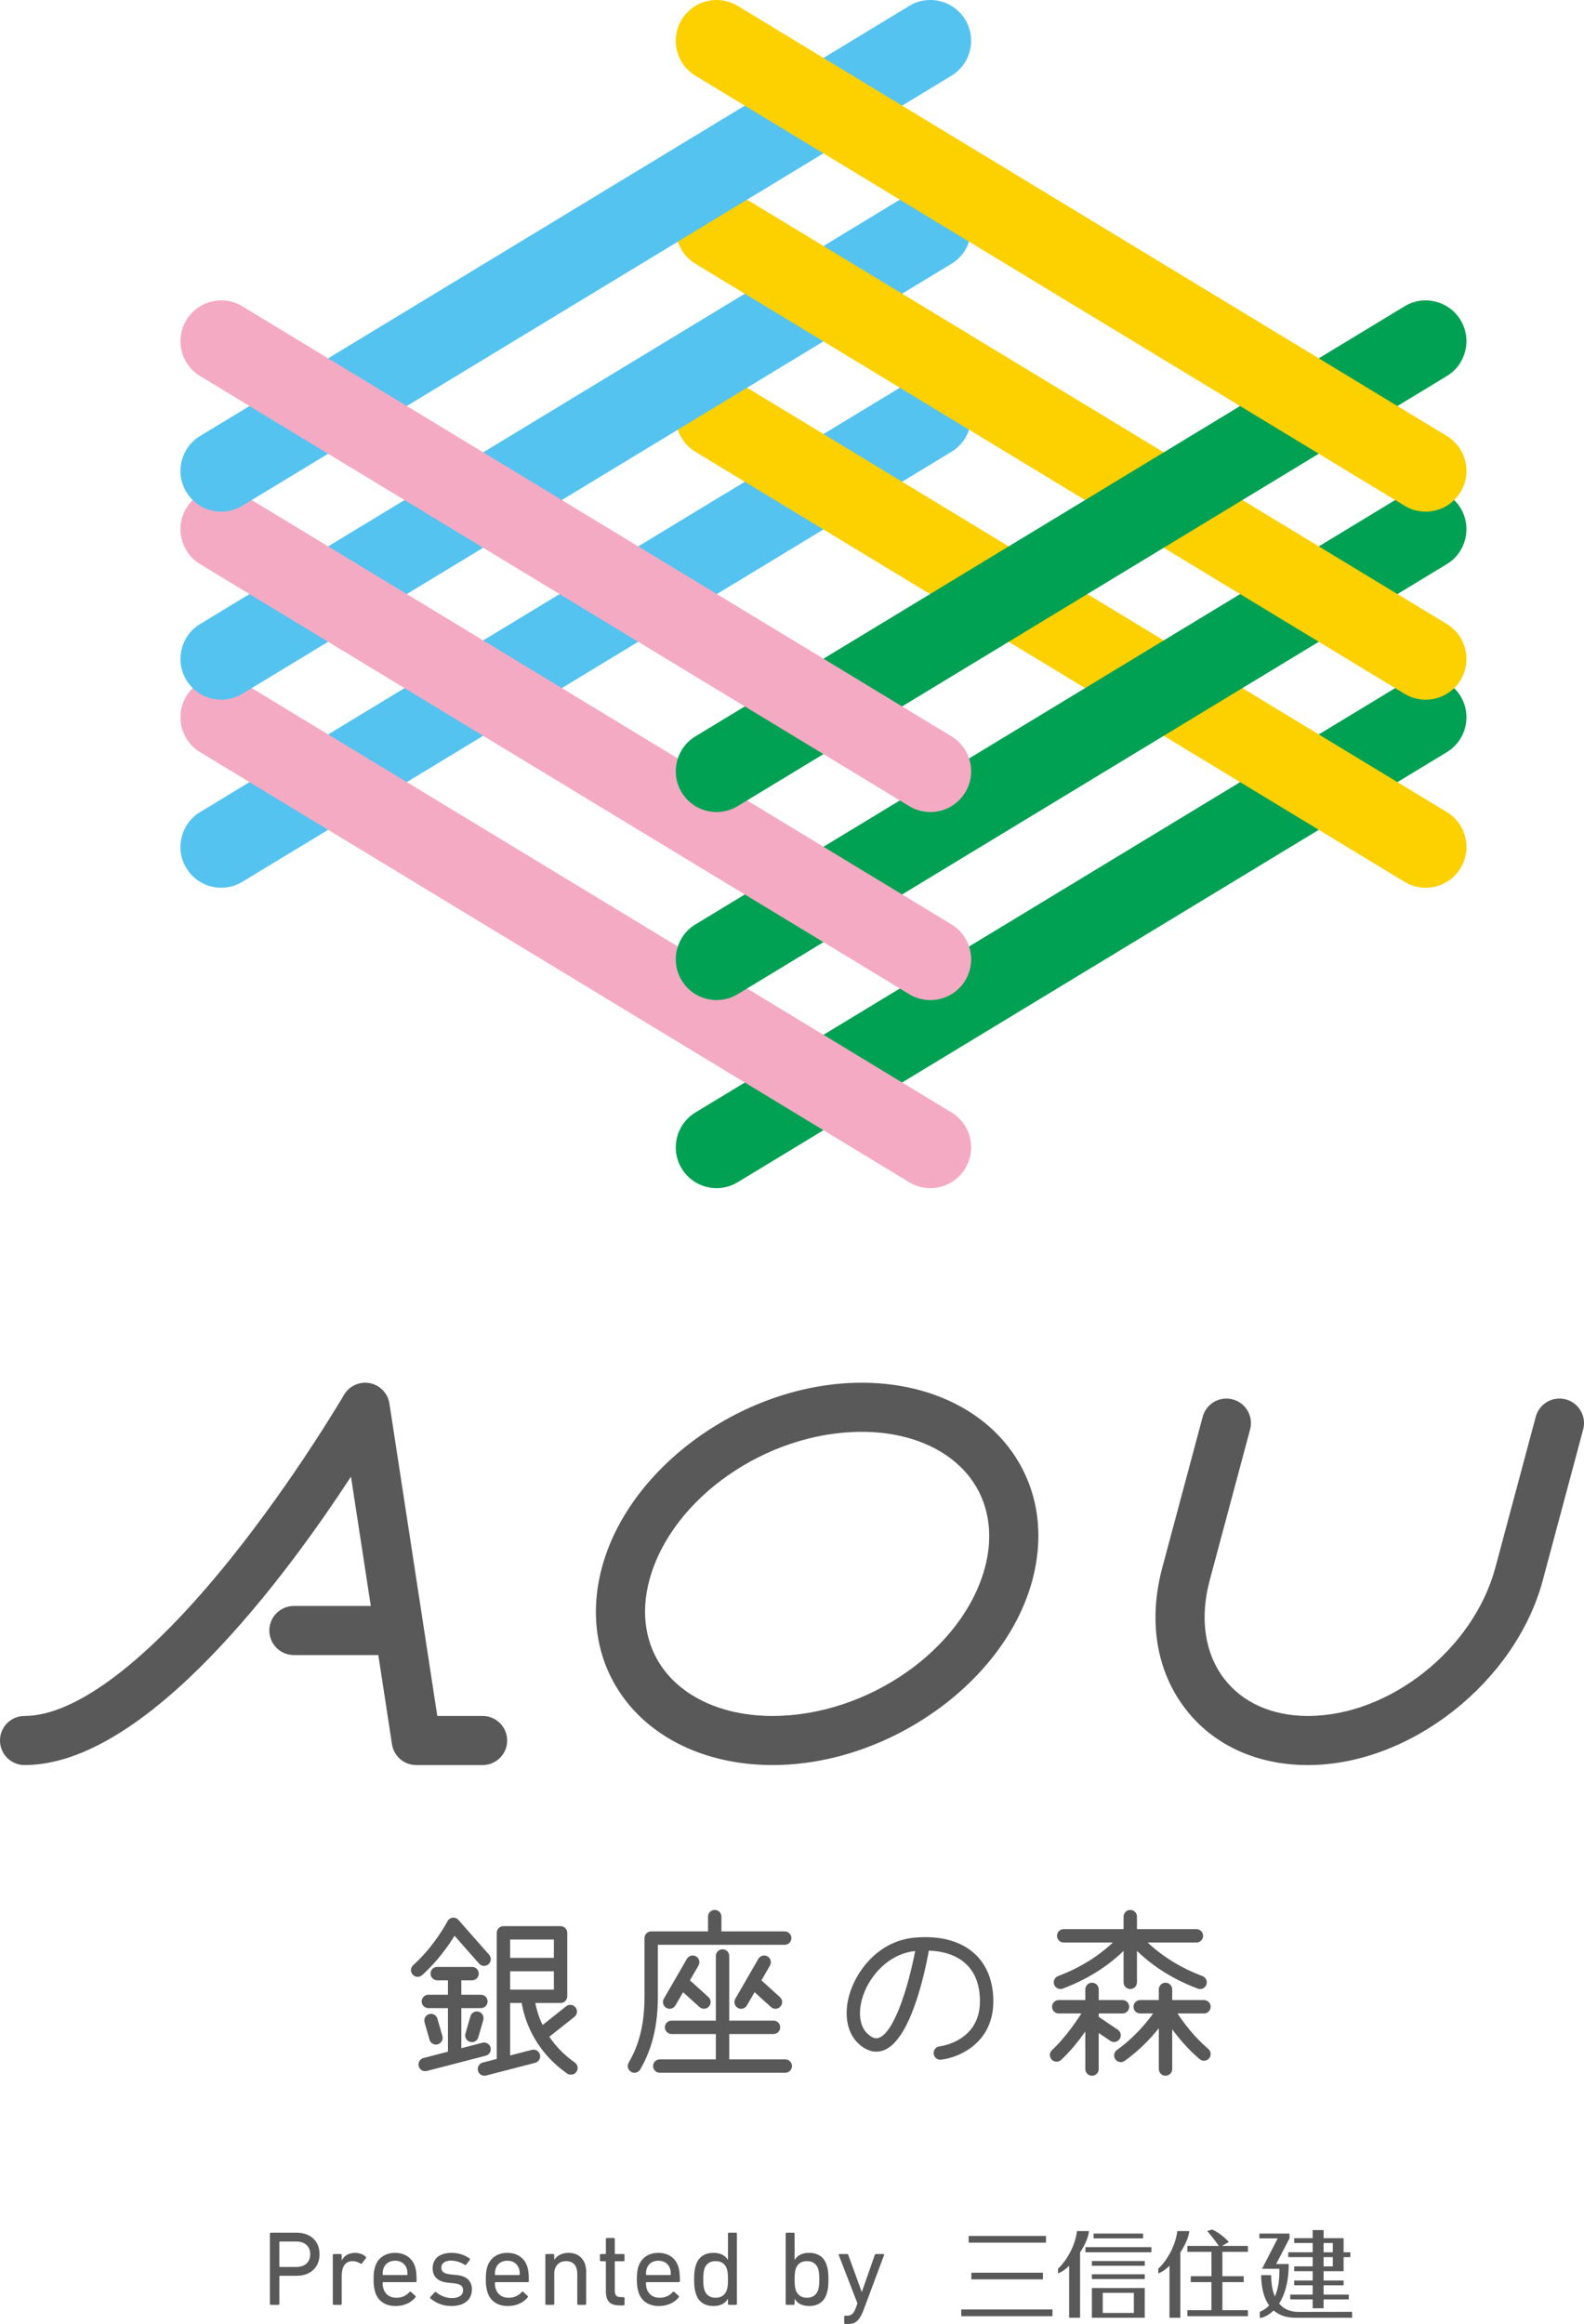<?xml version="1.0" encoding="UTF-8"?><svg id="_レイヤー_2" xmlns="http://www.w3.org/2000/svg" width="254.369" height="373" viewBox="0 0 254.369 373"><defs><style>.cls-1{fill:#f5aac3;}.cls-2{fill:#00a153;}.cls-3{fill:#55c3f0;}.cls-4{fill:#595959;}.cls-5{fill:#fdd000;}</style></defs><g id="design"><path class="cls-3" d="m35.531,142.488c-2.214,0-4.374-1.123-5.605-3.155-1.874-3.092-.887-7.119,2.205-8.992l113.881-69.026c3.092-1.876,7.117-.888,8.992,2.205,1.874,3.092.887,7.119-2.205,8.992l-113.881,69.026c-1.061.643-2.231.949-3.387.949Z"/><path class="cls-2" d="m115.073,190.7c-2.214,0-4.374-1.122-5.605-3.154-1.874-3.093-.887-7.119,2.205-8.992l113.88-69.026c3.091-1.876,7.118-.888,8.992,2.205,1.874,3.092.887,7.118-2.205,8.992l-113.88,69.026c-1.061.644-2.231.949-3.387.949Z"/><path class="cls-5" d="m228.94,142.488c-1.156,0-2.326-.306-3.387-.949l-113.88-69.026c-3.093-1.874-4.08-5.9-2.205-8.992,1.874-3.093,5.9-4.081,8.992-2.205l113.88,69.026c3.093,1.874,4.08,5.9,2.205,8.992-1.231,2.032-3.391,3.155-5.605,3.155Z"/><path class="cls-1" d="m149.399,190.7c-1.156,0-2.326-.305-3.387-.949L32.131,120.724c-3.093-1.874-4.08-5.9-2.205-8.992,1.873-3.093,5.9-4.081,8.992-2.205l113.881,69.026c3.093,1.874,4.08,5.9,2.205,8.992-1.231,2.032-3.391,3.154-5.605,3.154Z"/><path class="cls-3" d="m35.531,112.305c-2.214,0-4.374-1.123-5.605-3.155-1.874-3.092-.887-7.119,2.205-8.992L146.012,31.132c3.092-1.876,7.117-.888,8.992,2.205,1.874,3.092.887,7.119-2.205,8.992L38.918,111.356c-1.061.643-2.231.949-3.387.949Z"/><path class="cls-2" d="m115.073,160.518c-2.214,0-4.374-1.123-5.605-3.155-1.874-3.092-.887-7.119,2.205-8.992l113.88-69.026c3.091-1.874,7.118-.888,8.992,2.205,1.874,3.092.887,7.119-2.205,8.992l-113.88,69.026c-1.061.643-2.231.949-3.387.949Z"/><path class="cls-5" d="m228.94,112.305c-1.156,0-2.326-.306-3.387-.949L111.673,42.33c-3.093-1.874-4.08-5.9-2.205-8.992,1.874-3.093,5.9-4.081,8.992-2.205l113.88,69.026c3.093,1.874,4.08,5.9,2.205,8.992-1.231,2.032-3.391,3.155-5.605,3.155Z"/><path class="cls-1" d="m149.399,160.518c-1.156,0-2.326-.306-3.387-.949L32.131,90.543c-3.093-1.874-4.08-5.9-2.205-8.992,1.873-3.093,5.9-4.079,8.992-2.205l113.881,69.026c3.093,1.874,4.08,5.9,2.205,8.992-1.231,2.032-3.391,3.155-5.605,3.155Z"/><path class="cls-3" d="m35.531,82.123c-2.214,0-4.374-1.123-5.605-3.155-1.874-3.092-.887-7.119,2.205-8.992L146.012.95c3.092-1.877,7.117-.888,8.992,2.205,1.874,3.092.887,7.119-2.205,8.992L38.918,81.174c-1.061.643-2.231.949-3.387.949Z"/><path class="cls-2" d="m115.073,130.335c-2.214,0-4.374-1.123-5.605-3.155-1.874-3.092-.887-7.119,2.205-8.992l113.88-69.026c3.091-1.874,7.118-.888,8.992,2.205,1.874,3.092.887,7.119-2.205,8.992l-113.88,69.026c-1.061.643-2.231.949-3.387.949Z"/><path class="cls-5" d="m228.94,82.123c-1.156,0-2.326-.306-3.387-.949L111.673,12.148c-3.093-1.874-4.08-5.9-2.205-8.992,1.874-3.092,5.9-4.081,8.992-2.205l113.88,69.026c3.093,1.874,4.08,5.9,2.205,8.992-1.231,2.032-3.391,3.155-5.605,3.155Z"/><path class="cls-1" d="m149.399,130.335c-1.156,0-2.326-.306-3.387-.949L32.131,60.36c-3.093-1.874-4.08-5.9-2.205-8.992,1.873-3.093,5.9-4.079,8.992-2.205l113.881,69.026c3.093,1.874,4.08,5.9,2.205,8.992-1.231,2.032-3.391,3.155-5.605,3.155Z"/><path class="cls-4" d="m138.386,221.929c-18.625,0-37.344,13.307-41.726,29.664-2.098,7.83-.756,15.396,3.778,21.306,5.071,6.608,13.679,10.397,23.617,10.397,18.625,0,37.343-13.307,41.726-29.663,2.098-7.831.756-15.397-3.778-21.307-5.071-6.608-13.678-10.397-23.616-10.397Zm19.782,29.664c-3.519,13.136-18.823,23.822-34.113,23.822-7.468,0-13.796-2.666-17.363-7.315-3.009-3.921-3.867-9.058-2.418-14.467,3.519-13.136,18.823-23.823,34.113-23.823,7.468,0,13.796,2.666,17.363,7.315,3.009,3.921,3.867,9.06,2.418,14.468Z"/><path class="cls-4" d="m251.448,224.604c-2.101-.558-4.263.683-4.826,2.786l-6.485,24.204c-3.519,13.136-17.023,23.822-30.102,23.822-5.716,0-10.489-2.119-13.44-5.964-3.14-4.092-3.967-9.709-2.331-15.817l6.485-24.204c.563-2.102-.684-4.264-2.786-4.826-2.103-.558-4.263.683-4.826,2.786l-6.485,24.204c-2.285,8.529-.975,16.576,3.691,22.655,4.477,5.835,11.471,9.048,19.693,9.048,16.413,0,33.332-13.307,37.715-29.663l6.485-24.204c.563-2.102-.684-4.264-2.786-4.826Z"/><path class="cls-4" d="m77.504,275.415h-7.279l-7.689-50.142c-.253-1.651-1.52-2.962-3.16-3.275-1.642-.305-3.3.446-4.141,1.889-.076.132-7.755,13.267-18.179,26.259-13.074,16.294-24.835,25.269-33.116,25.269-2.176,0-3.941,1.765-3.941,3.941s1.765,3.941,3.941,3.941c19.584,0,41.956-30.274,52.422-46.291l3.183,20.756h-12.353c-2.176,0-3.941,1.765-3.941,3.941s1.765,3.941,3.941,3.941h13.561l2.194,14.311c.295,1.923,1.949,3.343,3.895,3.343h10.661c2.176,0,3.941-1.765,3.941-3.941s-1.765-3.941-3.941-3.941Z"/><path class="cls-4" d="m78.779,328.637c-.148-.575-.733-.922-1.31-.771l-3.385.876v-6.432h3.144c.593,0,1.075-.481,1.075-1.075s-.481-1.075-1.075-1.075h-3.144v-2.316h1.723c.593,0,1.075-.481,1.075-1.075s-.481-1.075-1.075-1.075h-5.596c-.593,0-1.075.481-1.075,1.075s.481,1.075,1.075,1.075h1.723v2.316h-3.145c-.593,0-1.075.481-1.075,1.075s.481,1.075,1.075,1.075h3.145v6.988l-3.924,1.016c-.574.148-.92.735-.771,1.308.125.486.562.806,1.04.806.089,0,.18-.011.27-.035l9.458-2.449c.574-.148.92-.735.771-1.308Z"/><path class="cls-4" d="m88.216,326.9l4.034-3.199c.465-.369.543-1.045.174-1.51-.368-.465-1.044-.544-1.51-.175l-3.782,3c-.682-1.421-1.012-2.68-1.172-3.532h4.061c.593,0,1.075-.481,1.075-1.075v-10.183c0-.593-.481-1.075-1.075-1.075h-9.174c-.593,0-1.075.481-1.075,1.075v20.238l-2.246.582c-.574.148-.92.735-.771,1.31.125.484.562.805,1.04.805.089,0,.18-.011.27-.035l7.871-2.039c.574-.148.92-.735.771-1.31-.148-.574-.735-.918-1.31-.77l-3.476.9v-8.423h1.86c.349,2.192,1.743,7.429,7.286,11.315.188.132.403.195.616.195.339,0,.672-.16.881-.458.341-.486.223-1.156-.263-1.497-1.833-1.285-3.141-2.733-4.085-4.139Zm.73-15.599v2.941h-7.024v-2.941h7.024Zm-7.024,5.091h7.024v2.943h-7.024v-2.943Z"/><path class="cls-4" d="m72.994,310.696l3.939,4.467c.391.445,1.071.49,1.517.095.445-.392.488-1.072.095-1.517l-4.928-5.589c-.234-.264-.585-.399-.939-.355-.353.043-.661.259-.823.575-.02.039-2.049,3.946-5.502,7.043-.442.396-.479,1.076-.083,1.518.213.236.506.357.801.357.255,0,.511-.091.716-.274,2.485-2.228,4.264-4.793,5.207-6.32Z"/><path class="cls-4" d="m75.543,323.618l-.798,2.781c-.164.571.166,1.166.736,1.329.099.029.199.042.297.042.467,0,.897-.306,1.032-.778l.798-2.781c.164-.571-.166-1.166-.736-1.329-.568-.169-1.166.164-1.329.736Z"/><path class="cls-4" d="m70.01,328.157c.099,0,.198-.013.297-.042.57-.164.9-.758.736-1.329l-.798-2.781c-.164-.572-.761-.904-1.329-.736-.57.164-.9.758-.736,1.329l.798,2.781c.135.472.565.778,1.032.778Z"/><path class="cls-4" d="m105.648,312.144h20.363c.593,0,1.075-.481,1.075-1.075s-.481-1.075-1.075-1.075h-10.161v-2.371c0-.593-.481-1.075-1.075-1.075s-1.075.481-1.075,1.075v2.371h-9.127c-.593,0-1.075.481-1.075,1.075v9.419c0,5.446-1.36,8.518-2.546,10.585-.295.515-.117,1.171.398,1.467.169.097.352.143.534.143.372,0,.735-.193.933-.54,1.215-2.12,2.83-5.634,2.83-11.654v-8.344Z"/><path class="cls-4" d="m126.109,330.534h-9.004v-4.069h7.111c.593,0,1.075-.481,1.075-1.075s-.481-1.075-1.075-1.075h-7.111v-10.376c0-.593-.481-1.075-1.075-1.075s-1.075.481-1.075,1.075v10.376h-7.111c-.593,0-1.075.481-1.075,1.075s.481,1.075,1.075,1.075h7.111v4.069h-9.004c-.593,0-1.075.481-1.075,1.075s.481,1.075,1.075,1.075h20.158c.593,0,1.075-.481,1.075-1.075s-.481-1.075-1.075-1.075Z"/><path class="cls-4" d="m111.776,314.007c-.513-.297-1.171-.122-1.469.392l-3.702,6.401c-.297.515-.121,1.171.393,1.469.169.098.355.144.537.144.371,0,.732-.192.931-.536l1.229-2.125,2.63,2.382c.206.186.464.278.721.278.292,0,.584-.119.796-.353.399-.441.365-1.12-.075-1.518l-2.972-2.692,1.373-2.373c.297-.515.121-1.171-.393-1.469Z"/><path class="cls-4" d="m123.254,314.007c-.513-.297-1.171-.122-1.469.392l-3.702,6.401c-.297.515-.121,1.171.393,1.469.169.098.355.144.537.144.371,0,.732-.192.931-.536l1.229-2.125,2.63,2.382c.206.186.464.278.721.278.292,0,.584-.119.796-.353.399-.441.365-1.12-.075-1.518l-2.972-2.692,1.373-2.373c.297-.515.121-1.171-.393-1.469Z"/><path class="cls-4" d="m170.296,319.245c.125,0,.253-.022.377-.069,4.756-1.781,7.924-4.267,9.758-6.049v5.043c0,.593.481,1.075,1.075,1.075s1.075-.481,1.075-1.075v-5.043c1.834,1.782,5.002,4.267,9.759,6.049.125.046.252.069.377.069.435,0,.845-.266,1.006-.698.209-.556-.073-1.174-.629-1.383-4.216-1.579-7.096-3.779-8.799-5.383h7.832c.593,0,1.075-.481,1.075-1.075s-.481-1.075-1.075-1.075h-9.546v-2.007c0-.593-.481-1.075-1.075-1.075s-1.075.481-1.075,1.075v2.007h-9.62c-.593,0-1.075.481-1.075,1.075s.481,1.075,1.075,1.075h7.906c-1.703,1.604-4.583,3.804-8.799,5.383-.556.209-.838.827-.629,1.383.162.432.571.698,1.006.698Z"/><path class="cls-4" d="m179.508,325.777l-3.069-2.069v-.542h3.821c.593,0,1.075-.481,1.075-1.075s-.481-1.075-1.075-1.075h-3.821v-1.713c0-.593-.481-1.075-1.075-1.075s-1.075.481-1.075,1.075v1.713h-4.267c-.593,0-1.075.481-1.075,1.075s.481,1.075,1.075,1.075h3.641c-.991,1.525-2.809,4.127-4.716,5.87-.439.4-.469,1.08-.069,1.518.212.232.502.35.793.35.26,0,.519-.092.725-.281,1.46-1.335,2.835-3.075,3.892-4.556v6.018c0,.593.481,1.075,1.075,1.075s1.075-.481,1.075-1.075v-5.784l1.867,1.259c.185.125.393.183.6.183.345,0,.684-.167.892-.474.332-.491.202-1.16-.29-1.492Z"/><path class="cls-4" d="m189.089,323.166h4.251c.593,0,1.075-.481,1.075-1.075s-.481-1.075-1.075-1.075h-5.099v-1.713c0-.593-.481-1.075-1.075-1.075s-1.075.481-1.075,1.075v1.713h-2.99c-.593,0-1.075.481-1.075,1.075s.481,1.075,1.075,1.075h2.08c-1.095,1.523-3.044,3.873-5.821,5.863-.482.346-.593,1.017-.247,1.499.21.294.539.449.874.449.217,0,.436-.066.626-.202,2.413-1.729,4.233-3.68,5.478-5.243v6.552c0,.593.481,1.075,1.075,1.075s1.075-.481,1.075-1.075v-6.377c1.087,1.477,2.577,3.249,4.405,4.791.202.171.448.253.693.253.306,0,.609-.13.822-.382.383-.453.325-1.131-.128-1.514-2.225-1.877-3.944-4.184-4.944-5.691Z"/><path class="cls-4" d="m151.004,330.587c-.54,0-1.005-.406-1.067-.956-.065-.589.359-1.121.947-1.187.282-.034,6.48-.844,6.48-7.232,0-2.615-.772-4.649-2.293-6.044-1.406-1.29-3.426-2-5.91-2.092-.685,3.785-3.002,14.566-7.363,16.041-.924.315-2.366.368-3.978-1.152-1.93-1.821-2.399-5.055-1.22-8.442,1.263-3.633,4.721-8.046,10.313-8.532,4.05-.36,7.378.544,9.612,2.593,1.956,1.793,2.99,4.43,2.99,7.628,0,6.672-5.488,9.046-8.389,9.367-.041.006-.08.007-.12.007Zm-4.042-17.442c-4.204.432-7.21,3.854-8.333,7.084-.896,2.578-.641,4.943.665,6.173,1.01.952,1.595.754,1.816.68,2.549-.862,4.822-8.524,5.852-13.936Z"/><path class="cls-4" d="m43.513,369.934c-.102,0-.17-.069-.17-.171v-11.241c0-.102.068-.171.17-.171h4.123c2.231,0,3.679,1.363,3.679,3.458s-1.448,3.458-3.679,3.458h-2.674c-.069,0-.103.034-.103.102v4.394c0,.102-.068.171-.17.171h-1.175Zm6.303-8.125c0-1.261-.835-2.044-2.266-2.044h-2.589c-.069,0-.103.035-.103.102v3.885c0,.067.034.102.103.102h2.589c1.431,0,2.266-.784,2.266-2.044Z"/><path class="cls-4" d="m53.616,369.934c-.102,0-.171-.069-.171-.171v-7.818c0-.102.069-.169.171-.169h1.09c.102,0,.17.067.17.169v.835h.017c.358-.698,1.073-1.192,2.163-1.192.647,0,1.26.238,1.669.613.085.085.102.154.034.238l-.63.835c-.069.085-.153.102-.239.034-.375-.238-.784-.392-1.261-.392-1.243,0-1.754.971-1.754,2.385v4.463c0,.102-.068.171-.17.171h-1.09Z"/><path class="cls-4" d="m60.26,367.908c-.171-.529-.273-1.125-.273-2.061s.085-1.567.255-2.061c.46-1.413,1.653-2.197,3.202-2.197,1.567,0,2.742.8,3.202,2.197.17.528.255,1.09.255,2.333,0,.104-.069.171-.188.171h-5.161c-.069,0-.102.035-.102.102,0,.444.051.715.136.988.323.938,1.056,1.413,2.061,1.413.971,0,1.652-.39,2.095-.903.085-.084.171-.102.256-.034l.698.63c.085.069.085.154.017.239-.647.817-1.754,1.397-3.185,1.397-1.653,0-2.827-.8-3.27-2.214Zm5.076-2.76c.069,0,.102-.035.102-.102,0-.375-.034-.665-.119-.921-.273-.817-.954-1.276-1.874-1.276s-1.601.459-1.874,1.276c-.085.256-.119.546-.119.921,0,.067.034.102.102.102h3.781Z"/><path class="cls-4" d="m69.12,368.896c-.069-.069-.069-.171,0-.239l.698-.749c.068-.069.17-.069.239,0,.613.528,1.533.936,2.521.936,1.192,0,1.788-.511,1.788-1.244,0-.647-.306-1.005-1.584-1.14l-.869-.085c-1.601-.171-2.436-.971-2.436-2.299,0-1.551,1.107-2.487,3.032-2.487,1.192,0,2.215.392,2.896.903.085.05.085.153.034.238l-.579.733c-.069.085-.153.085-.239.034-.528-.34-1.363-.665-2.197-.665-1.022,0-1.551.46-1.551,1.125,0,.647.392.988,1.602,1.107l.852.085c1.652.153,2.452.988,2.452,2.299,0,1.601-1.158,2.674-3.287,2.674-1.584,0-2.708-.648-3.372-1.226Z"/><path class="cls-4" d="m78.286,367.908c-.171-.529-.273-1.125-.273-2.061s.085-1.567.255-2.061c.46-1.413,1.653-2.197,3.202-2.197,1.567,0,2.742.8,3.202,2.197.17.528.255,1.09.255,2.333,0,.104-.069.171-.188.171h-5.161c-.069,0-.102.035-.102.102,0,.444.051.715.136.988.323.938,1.056,1.413,2.061,1.413.971,0,1.652-.39,2.095-.903.085-.084.171-.102.256-.034l.698.63c.085.069.085.154.017.239-.647.817-1.754,1.397-3.185,1.397-1.653,0-2.827-.8-3.27-2.214Zm5.076-2.76c.069,0,.102-.035.102-.102,0-.375-.034-.665-.119-.921-.273-.817-.954-1.276-1.874-1.276s-1.601.459-1.874,1.276c-.085.256-.119.546-.119.921,0,.067.034.102.102.102h3.781Z"/><path class="cls-4" d="m92.874,369.934c-.102,0-.17-.069-.17-.171v-4.769c0-1.311-.596-2.078-1.823-2.078-1.107,0-1.874.784-1.874,1.993v4.854c0,.102-.068.171-.17.171h-1.09c-.102,0-.171-.069-.171-.171v-7.818c0-.102.069-.169.171-.169h1.09c.102,0,.17.067.17.169v.75h.017c.392-.63,1.175-1.107,2.282-1.107,1.772,0,2.828,1.209,2.828,3.066v5.109c0,.102-.069.171-.171.171h-1.09Z"/><path class="cls-4" d="m99.493,370.019c-1.584,0-2.197-.715-2.197-2.317v-4.667c0-.067-.034-.102-.102-.102h-.681c-.102,0-.171-.067-.171-.169v-.819c0-.102.069-.169.171-.169h.681c.068,0,.102-.035.102-.102v-2.301c0-.102.068-.169.17-.169h1.09c.102,0,.171.067.171.169v2.301c0,.067.034.102.102.102h1.294c.102,0,.17.067.17.169v.819c0,.102-.068.169-.17.169h-1.294c-.069,0-.102.035-.102.102v4.617c0,.817.306,1.038,1.038,1.038h.358c.102,0,.17.069.17.171v.988c0,.102-.068.171-.17.171h-.63Z"/><path class="cls-4" d="m102.541,367.908c-.171-.529-.273-1.125-.273-2.061s.085-1.567.255-2.061c.46-1.413,1.653-2.197,3.202-2.197,1.567,0,2.742.8,3.202,2.197.17.528.255,1.09.255,2.333,0,.104-.069.171-.188.171h-5.161c-.069,0-.102.035-.102.102,0,.444.051.715.136.988.323.938,1.056,1.413,2.061,1.413.971,0,1.652-.39,2.095-.903.085-.084.171-.102.256-.034l.698.63c.085.069.085.154.017.239-.647.817-1.754,1.397-3.185,1.397-1.653,0-2.827-.8-3.27-2.214Zm5.076-2.76c.069,0,.102-.035.102-.102,0-.375-.034-.665-.119-.921-.273-.817-.954-1.276-1.874-1.276s-1.601.459-1.874,1.276c-.085.256-.119.546-.119.921,0,.067.034.102.102.102h3.781Z"/><path class="cls-4" d="m117.072,369.934c-.102,0-.17-.069-.17-.171v-.784h-.017c-.392.648-1.09,1.142-2.317,1.142-1.414,0-2.402-.665-2.811-1.959-.221-.647-.29-1.294-.29-2.316,0-1.005.069-1.653.29-2.299.409-1.296,1.397-1.959,2.811-1.959,1.227,0,1.925.477,2.317,1.124h.017v-4.19c0-.102.068-.171.17-.171h1.09c.102,0,.171.069.171.171v11.241c0,.102-.069.171-.171.171h-1.09Zm-.358-2.385c.136-.392.188-.886.188-1.703s-.051-1.294-.188-1.703c-.272-.819-.903-1.227-1.805-1.227s-1.516.425-1.788,1.227c-.136.442-.188.97-.188,1.703,0,.749.051,1.278.188,1.703.272.8.885,1.243,1.788,1.243s1.533-.425,1.805-1.243Z"/><path class="cls-4" d="m126.342,369.934c-.102,0-.171-.069-.171-.171v-11.241c0-.102.069-.171.171-.171h1.09c.102,0,.17.069.17.171v4.19h.017c.392-.647,1.09-1.124,2.317-1.124,1.414,0,2.402.663,2.811,1.959.221.647.29,1.294.29,2.299,0,1.022-.069,1.669-.29,2.316-.409,1.294-1.397,1.959-2.811,1.959-1.227,0-1.925-.494-2.317-1.142h-.017v.784c0,.102-.068.171-.17.171h-1.09Zm5.041-2.385c.136-.425.188-.954.188-1.703,0-.733-.051-1.261-.188-1.703-.272-.802-.885-1.227-1.788-1.227s-1.533.409-1.805,1.227c-.136.409-.188.886-.188,1.703s.051,1.311.188,1.703c.272.817.903,1.243,1.805,1.243s1.516-.442,1.788-1.243Z"/><path class="cls-4" d="m135.736,373c-.102,0-.171-.069-.171-.171v-.988c0-.102.069-.169.171-.169h.306c.664,0,1.022-.29,1.38-1.227l.272-.749-2.997-7.751c-.034-.102.017-.169.136-.169h1.192c.102,0,.171.05.205.169l2.146,5.894h.034l2.061-5.894c.034-.119.102-.169.204-.169h1.159c.102,0,.17.067.136.169l-3.219,8.619c-.715,1.926-1.346,2.436-2.572,2.436h-.442Z"/><rect class="cls-4" x="155.551" y="358.876" width="12.417" height="1.073"/><rect class="cls-4" x="154.361" y="370.677" width="14.653" height="1.074"/><rect class="cls-4" x="155.988" y="364.777" width="11.495" height="1.064"/><rect class="cls-4" x="175.62" y="358.491" width="7.941" height=".773"/><rect class="cls-4" x="175.343" y="362.897" width="8.488" height=".764"/><rect class="cls-4" x="175.343" y="365.028" width="8.488" height=".766"/><path class="cls-4" d="m175.343,367.235v4.766h8.488v-4.766h-8.488Zm6.737,3.996h-4.992v-3.225h4.992v3.225Z"/><rect class="cls-4" x="174.306" y="360.668" width="10.596" height=".829"/><path class="cls-4" d="m174.875,358.087h-1.929c-.361,3.109-2.481,5.616-3.038,6.025v.766c.538-.172,1.16-.609,1.782-1.217v8.339h1.756v-10.484c.789-1.198,1.357-2.47,1.428-3.429Z"/><path class="cls-4" d="m190.979,358.087h-1.921c-.362,3.109-2.482,5.616-3.056,6.025v.766c.546-.172,1.189-.609,1.8-1.217v8.339h1.744v-10.484c.79-1.198,1.362-2.47,1.433-3.429Z"/><path class="cls-4" d="m197.332,359.839c-.23-.26-1.383-1.48-2.717-1.995l-.746.244c.275.272,1.335,1.629,1.858,2.383h-5.047v.953h3.867v3.91h-3.328v.948h3.328v4.508h-3.867v.961h9.72v-.961h-4.099v-4.508h3.421v-.948h-3.421v-3.91h4.099v-.953h-4.153l1.084-.631Z"/><path class="cls-4" d="m210.796,361.497h-3.913v.779h3.913v1.482h-2.971v.774h2.971v1.494h-2.971v.768h2.971v1.496h-3.599v.768h3.599v1.428h1.751v-1.428h4.049v-.768h-4.049v-1.496h3.218v-.768h-3.218v-1.494h3.218v-2.256h1.088v-.779h-1.088v-2.266h-3.218v-1.299h-1.751v1.299h-2.971v.776h2.971v1.49Zm3.236,2.261h-1.485v-1.482h1.485v1.482Zm0-3.751v1.49h-1.485v-1.49h1.485Z"/><path class="cls-4" d="m205.412,369.726c.858-1.327,1.539-3.344,1.539-6.333l.014-.014h-2.035l2.149-4.116v-.773h-4.842v.773h2.944l-2.347,4.563h0l-.166.317h2.779c.049,1.48-.127,3.109-.721,4.455-.537-1.269-.594-2.69-.594-3.426l-1.603-.012c0,.993.103,3.22,1.273,4.866-.411.439-.896.795-1.498,1.026v1c.547-.068,1.396-.416,2.227-1.214.801.693,1.904,1.163,3.459,1.163h9.143v-.95l-8.6.015c-1.487,0-2.462-.545-3.12-1.339Z"/></g></svg>